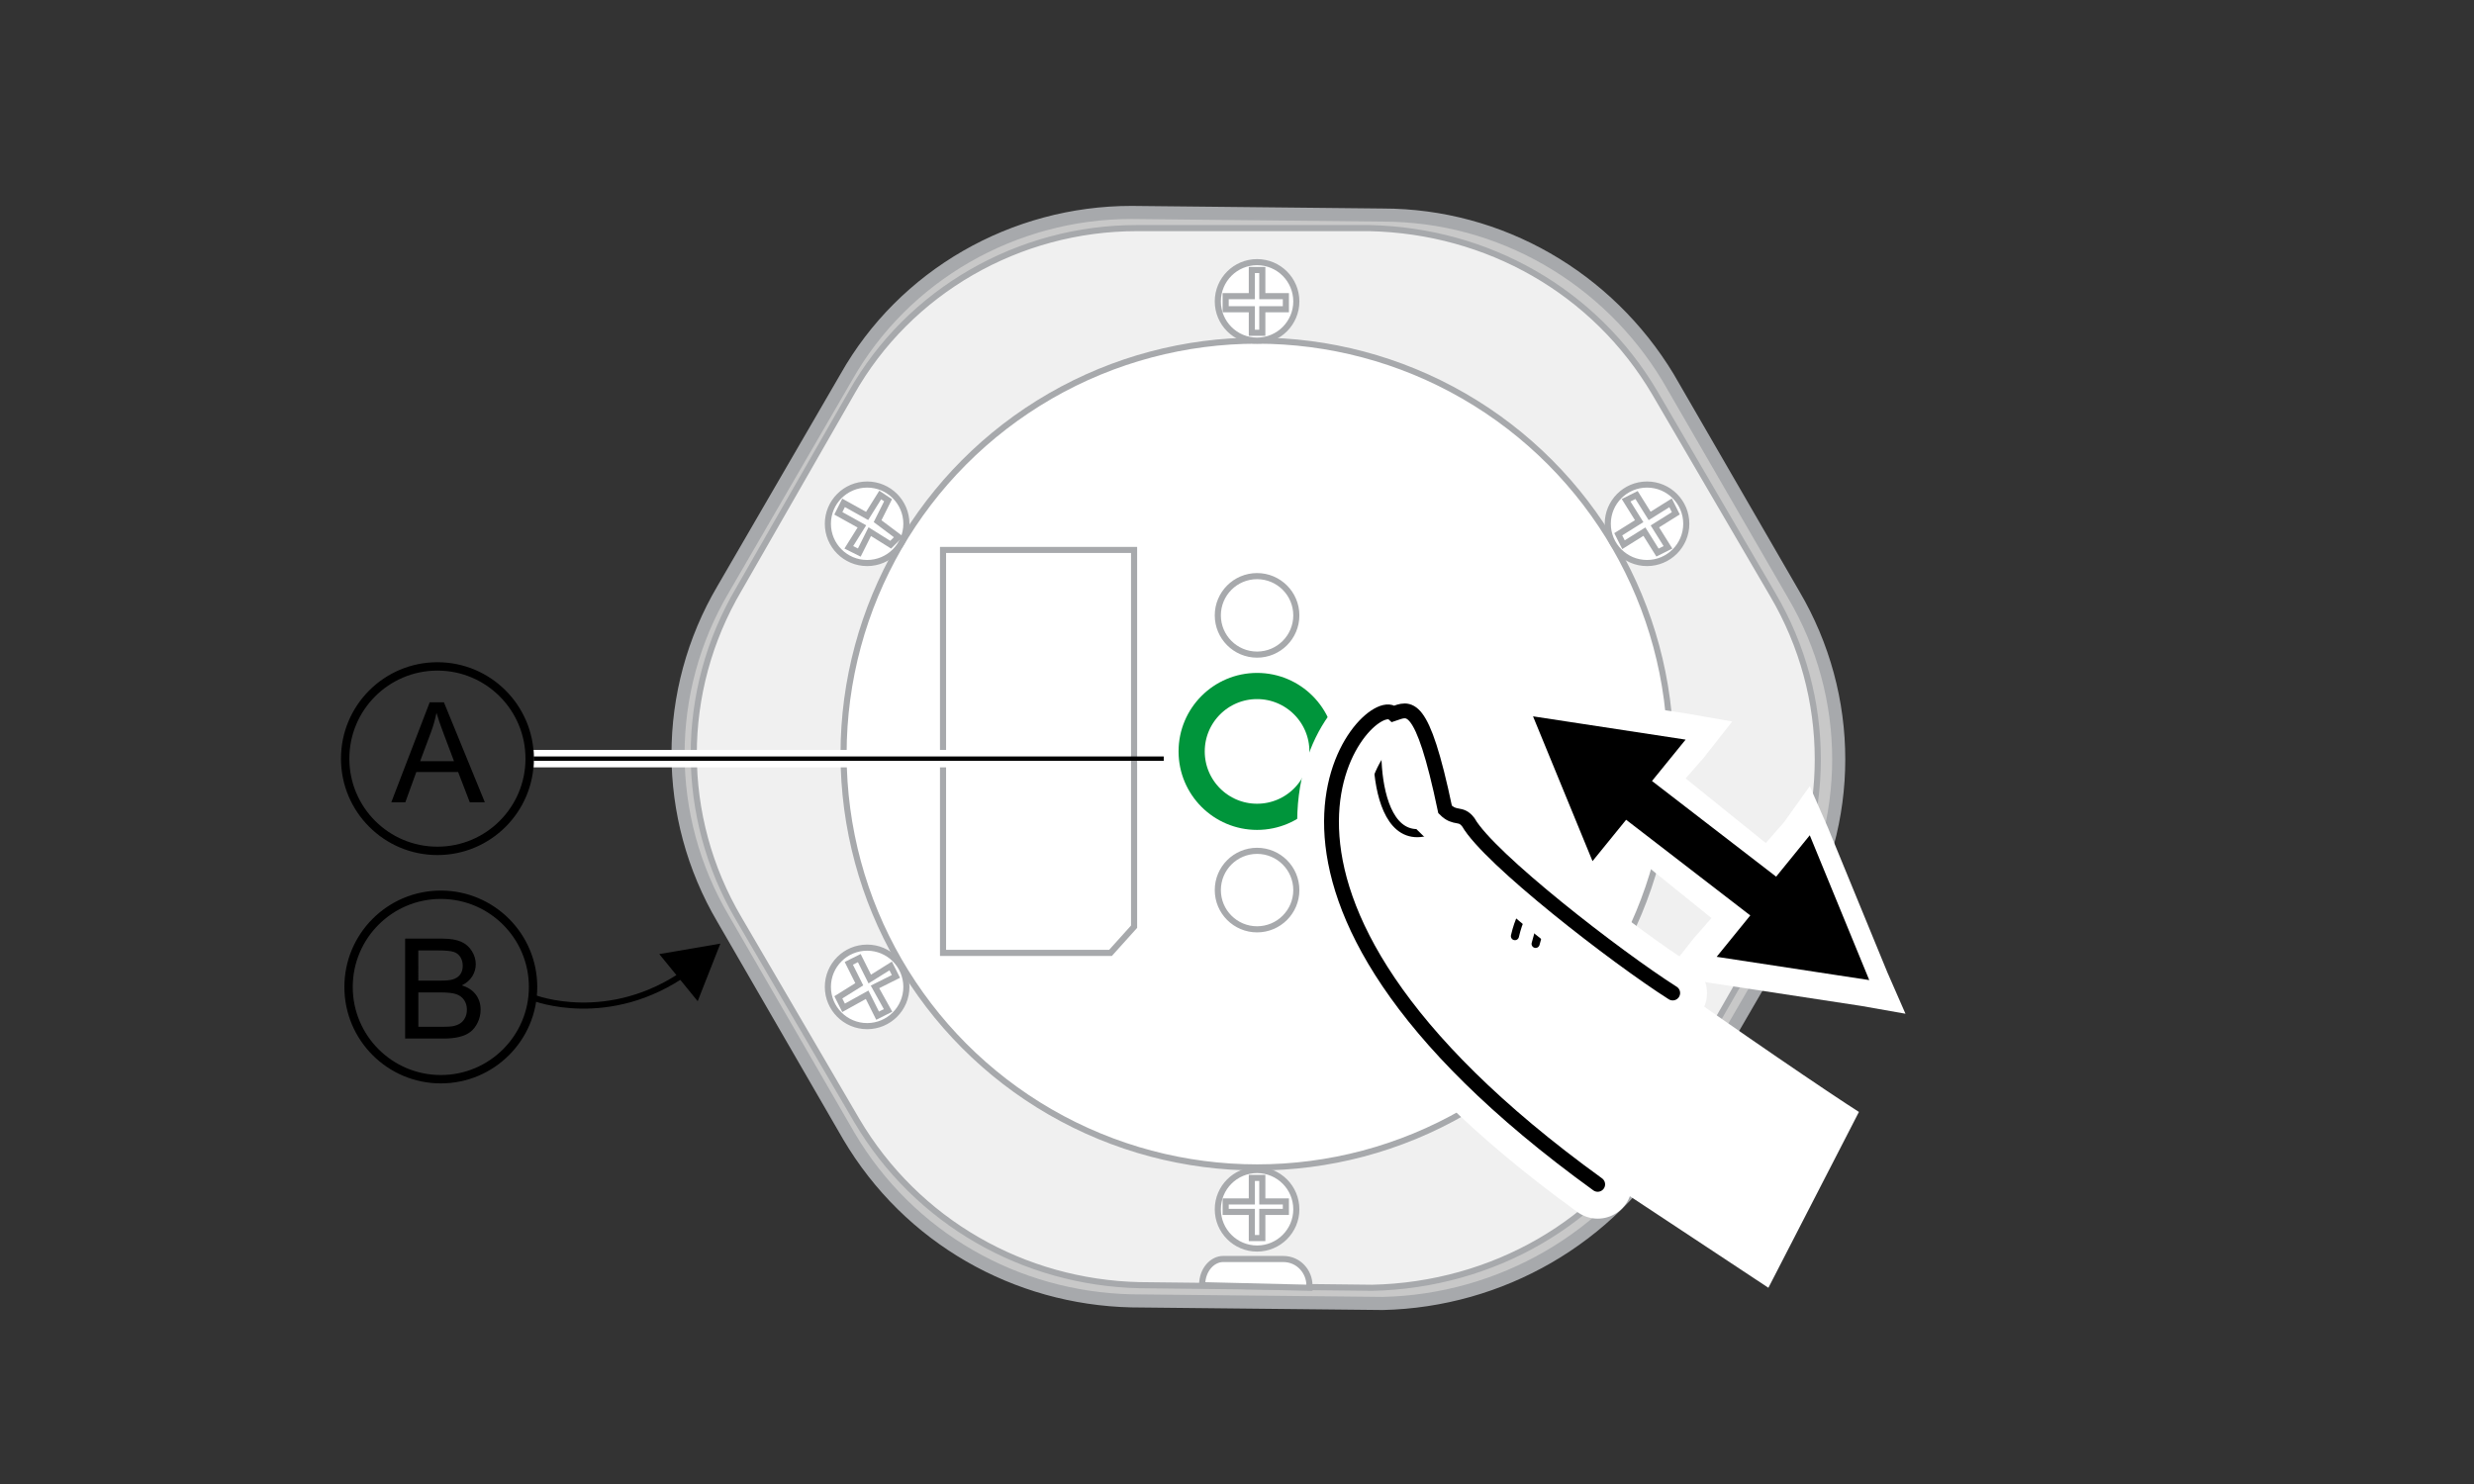<?xml version="1.0" encoding="utf-8"?>
<!-- Generator: Adobe Illustrator 23.0.3, SVG Export Plug-In . SVG Version: 6.00 Build 0)  -->
<svg version="1.1" id="Layer_1" xmlns="http://www.w3.org/2000/svg" xmlns:xlink="http://www.w3.org/1999/xlink" x="0px" y="0px"
	 width="141.732px" height="85.039px" viewBox="0 0 141.732 85.039" style="enable-background:new 0 0 141.732 85.039;"
	 xml:space="preserve">
<rect x="0" y="0" width="141.732" height="85.039" fill="#333333" stroke="none"/>
<style type="text/css">
	.st0{fill:none;stroke:#A7A9AC;stroke-width:0.35;stroke-linecap:round;stroke-linejoin:round;stroke-miterlimit:10;}
	.st1{fill:none;stroke:#A7A9AC;stroke-width:0.75;stroke-linecap:round;stroke-linejoin:round;stroke-miterlimit:10;}
	.st2{fill:none;stroke:#00953B;stroke-linecap:round;stroke-linejoin:round;stroke-miterlimit:10;}
	.st3{fill:#FFFFFF;}
	.st4{fill:none;stroke:#000000;stroke-width:0.354;stroke-linecap:round;}
	.st5{fill:none;stroke:#FFFFFF;stroke-width:3;stroke-linecap:round;}
	.st6{fill:none;stroke:#000000;stroke-width:0.85;stroke-linecap:round;}
	.st7{fill:none;stroke:#FFFFFF;stroke-linecap:round;stroke-linejoin:round;stroke-miterlimit:10;}
	.st8{fill:none;stroke:#000000;stroke-width:0.25;stroke-linecap:round;stroke-linejoin:round;stroke-miterlimit:10;}
	.st9{fill:#00953B;}
	.st10{fill:#FFFFFF;stroke:#000000;stroke-width:0.75;stroke-miterlimit:10;}
	.st11{fill:none;stroke:#A7A9AC;stroke-width:0.302;stroke-linecap:round;stroke-linejoin:round;stroke-miterlimit:10;}
	.st12{fill:none;stroke:#A7A9AC;stroke-width:0.195;stroke-linecap:round;stroke-linejoin:round;stroke-miterlimit:10;}
	.st13{fill:none;stroke:#ADAFB2;stroke-width:0.585;stroke-miterlimit:10;}
	.st14{fill:none;stroke:#00953B;stroke-width:1.5;stroke-linecap:round;stroke-linejoin:round;stroke-miterlimit:10;}
	.st15{fill:none;stroke:#000000;stroke-width:0.354;stroke-linecap:round;stroke-linejoin:round;}
	.st16{fill:none;stroke:#FFFFFF;stroke-width:3;stroke-linecap:round;stroke-linejoin:round;}
	.st17{fill:none;stroke:#000000;stroke-width:0.25;stroke-miterlimit:10;}
	.st18{fill:none;stroke:#000000;stroke-width:0.25;stroke-linecap:round;stroke-miterlimit:10;}
	.st19{fill:#A7A9AC;}
	.st20{fill:#FFFFFF;stroke:#000000;stroke-width:0.35;stroke-linecap:round;}
	.st21{fill:#FFFFFF;stroke:#A7A9AC;stroke-width:0.75;stroke-miterlimit:10;}
	.st22{fill:#FFFFFF;stroke:#A7A9AC;stroke-width:0.35;stroke-miterlimit:10;}
	.st23{fill:none;stroke:#00953B;stroke-width:1.5;stroke-miterlimit:10;}
	.st24{fill:none;stroke:#000000;stroke-width:0.75;stroke-miterlimit:10;}
	.st25{fill:#FFFFFF;stroke:#A7A9AC;stroke-width:0.5;stroke-miterlimit:10;}
	.st26{fill:#FFFFFF;stroke:#A7A9AC;stroke-width:0.25;stroke-miterlimit:10;}
	.st27{fill:none;stroke:#A7A9AC;stroke-width:0.25;stroke-miterlimit:10;}
	.st28{fill:#FFFFFF;stroke:#000000;stroke-width:0.25;stroke-miterlimit:10;}
	.st29{fill:#E6E7E7;stroke:#000000;stroke-width:0.25;stroke-miterlimit:10;}
	.st30{fill:none;stroke:#000000;stroke-width:0.25;}
	.st31{opacity:0.73;fill:#FFFFFF;enable-background:new    ;}
	.st32{fill:none;stroke:#A7A9AC;stroke-width:0.75;stroke-miterlimit:10;}
	.st33{fill:none;stroke:#A7A9AC;stroke-width:0.35;stroke-miterlimit:10;}
	.st34{fill:#FFFFFF;stroke:#00953B;stroke-width:1.5;stroke-miterlimit:10;}
	.st35{fill:none;stroke:#000000;stroke-width:0.464;stroke-linecap:round;}
	.st36{fill:none;stroke:#FFFFFF;stroke-width:3.93;stroke-linecap:round;}
	.st37{fill:none;stroke:#000000;stroke-width:0.85;stroke-linecap:round;}
	.st38{fill:none;stroke:#FFFFFF;stroke-miterlimit:10;}
	.st39{fill:none;stroke:#000000;stroke-width:0.35;stroke-miterlimit:10;}
	.st40{fill:none;stroke:#000000;stroke-width:0.48;stroke-miterlimit:10;}
	.st41{fill:none;stroke:#FFFFFF;stroke-linecap:round;stroke-miterlimit:10;}
	.st42{fill:none;stroke:#FFFFFF;stroke-width:1.25;stroke-miterlimit:10;}
</style>
<g>
	<g>
		<path class="st31" d="M95.705,65.099l7.047-12.144c3.448-5.847,3.448-13.044,0-18.891l-7.197-12.444
			c-3.448-5.697-9.596-9.296-16.342-9.296l-14.393-0.15c-6.747,0-13.044,3.598-16.342,9.446L41.43,33.763
			c-3.448,5.847-3.448,13.044,0,18.891l7.197,12.444c3.448,5.847,9.596,9.296,16.193,9.446l14.393,0.15
			C85.96,74.544,92.257,70.946,95.705,65.099z"/>
		<path class="st32" d="M95.705,65.099l7.047-12.144c3.448-5.847,3.448-13.044,0-18.891l-7.197-12.444
			c-3.448-5.697-9.596-9.296-16.342-9.296l-14.393-0.15c-6.747,0-13.044,3.598-16.342,9.446L41.43,33.763
			c-3.448,5.847-3.448,13.044,0,18.891l7.197,12.444c3.448,5.847,9.596,9.296,16.193,9.446l14.393,0.15
			C85.96,74.544,92.257,70.946,95.705,65.099z"/>
	</g>
	<g>
		<path class="st31" d="M95.106,64.199l6.447-11.245c3.448-5.847,3.448-13.044,0-18.891l-6.747-11.545
			c-3.448-5.847-9.596-9.296-16.343-9.446H65.12c-6.747,0-13.044,3.598-16.342,9.446L42.33,33.763
			c-3.448,5.847-3.448,13.044,0,18.891l6.747,11.545c3.448,5.847,9.596,9.296,16.193,9.446l13.344,0.15
			C85.51,73.645,91.807,70.047,95.106,64.199z"/>
		<path class="st33" d="M95.106,64.199l6.447-11.245c3.448-5.847,3.448-13.044,0-18.891l-6.747-11.545
			c-3.448-5.847-9.596-9.296-16.343-9.446H65.12c-6.747,0-13.044,3.598-16.342,9.446L42.33,33.763
			c-3.448,5.847-3.448,13.044,0,18.891l6.747,11.545c3.448,5.847,9.596,9.296,16.193,9.446l13.344,0.15
			C85.51,73.645,91.807,70.047,95.106,64.199z"/>
	</g>
	<circle class="st22" cx="72.016" cy="43.209" r="23.689"/>
	<g>
		<circle class="st22" cx="72.016" cy="17.271" r="2.249"/>
		<polygon class="st22" points="72.316,19.07 72.316,17.721 73.666,17.721 73.666,16.971 72.316,16.971 72.316,15.472 
			71.716,15.472 71.716,16.971 70.217,16.971 70.217,17.721 71.716,17.721 71.716,19.07 		"/>
	</g>
	<g>
		<circle class="st22" cx="72.016" cy="69.297" r="2.249"/>
		<polygon class="st22" points="72.316,70.946 72.316,69.447 73.666,69.447 73.666,68.847 72.316,68.847 72.316,67.498 
			71.716,67.498 71.716,68.847 70.217,68.847 70.217,69.447 71.716,69.447 71.716,70.946 		"/>
	</g>
	<g>
		<circle class="st22" cx="94.356" cy="30.015" r="2.249"/>
		<polygon class="st22" points="93.007,31.214 94.206,30.465 94.956,31.664 95.556,31.364 94.806,30.165 96.005,29.415 
			95.705,28.815 94.506,29.565 93.756,28.366 93.157,28.666 93.906,29.865 92.707,30.615 		"/>
	</g>
	<g>
		<circle class="st22" cx="49.677" cy="56.553" r="2.249"/>
		<polygon class="st22" points="48.327,57.752 49.677,57.003 50.276,58.202 50.876,57.902 50.126,56.553 51.326,55.953 
			51.026,55.353 49.827,56.103 49.227,54.903 48.627,55.203 49.227,56.403 48.027,57.152 		"/>
	</g>
	<g>
		<circle class="st22" cx="94.356" cy="56.553" r="2.249"/>
		<polygon class="st22" points="92.707,55.953 93.906,56.703 93.157,57.902 93.756,58.352 94.506,57.152 95.705,57.752 
			96.005,57.302 94.806,56.403 95.556,55.203 94.956,54.903 94.206,56.103 93.007,55.353 		"/>
	</g>
	<g>
		<circle class="st22" cx="49.677" cy="30.015" r="2.249"/>
		<polygon class="st22" points="48.027,29.415 49.377,30.165 48.627,31.364 49.227,31.664 49.827,30.465 51.026,31.214 
			51.476,30.765 50.276,29.865 50.876,28.666 50.426,28.366 49.677,29.565 48.327,28.815 		"/>
	</g>
	<path class="st22" d="M68.868,73.645L68.868,73.645l6.147,0.15v-0.15c0-0.75-0.6-1.499-1.499-1.499h-3.448
		C69.468,72.146,68.868,72.745,68.868,73.645z"/>
	<polygon class="st22" points="64.97,53.104 64.97,31.514 54.025,31.514 54.025,54.604 63.62,54.604 	"/>
	<circle class="st34" cx="72.016" cy="43.059" r="3.748"/>
	<circle class="st22" cx="72.016" cy="51.005" r="2.249"/>
	<circle class="st22" cx="72.016" cy="35.263" r="2.249"/>
</g>
<g>
	<g>
		<polygon points="96.715,55.273 98.938,52.606 93.159,47.865 90.936,50.828 86.639,40.16 98.049,41.642 95.826,44.605 
			101.605,49.05 103.827,46.383 108.124,57.051 		"/>
		<path class="st3" d="M87.825,41.049l8.742,1.334l-1.926,2.371l7.112,5.482l1.926-2.371l3.408,8.298l-8.742-1.334l1.926-2.371
			l-7.112-5.482l-1.926,2.371L87.825,41.049 M85.454,39.123l1.037,2.371l3.26,8.298l1.037,2.371l1.63-2.074l1.037-1.185l4.593,3.704
			l-1.037,1.185l-1.63,2.074l2.519,0.445l8.742,1.334l2.519,0.445l-1.037-2.371l-3.408-8.298l-1.037-2.371l-1.482,2.074
			l-1.037,1.185l-4.593-3.704l1.037-1.185l1.63-2.074l-2.519-0.445l-8.742-1.334L85.454,39.123L85.454,39.123z"/>
	</g>
	<g>
		<path class="st3" d="M92.122,67.72c-23.263-17.336-13.78-28.004-12.298-26.671c0.889-0.296,1.63-0.889,2.963,5.482
			c0.593,0.593,0.889,0.148,1.334,0.741c1.185,2.074,19.114,14.373,22.374,16.447l-5.186,10.076L92.122,67.72z"/>
		<path class="st35" d="M88.418,51.865c0.296,0.741,0,0.445-0.445,2.223"/>
		<path class="st35" d="M87.677,51.125c0.296,0.741-0.445,0.593-0.889,2.519"/>
		<path class="st35" d="M83.083,46.976c-4.742,3.408-4.445-5.631-3.852-5.779"/>
		<g>
			<path class="st36" d="M91.529,67.868C67.97,50.828,78.342,39.567,79.824,40.901c0.889-0.296,1.63-0.889,2.963,5.482
				c0.593,0.593,0.889,0.148,1.334,0.741c1.185,2.074,8.446,7.705,11.706,9.779"/>
			<path class="st37" d="M91.529,67.868C67.97,50.828,78.342,39.567,79.824,40.901c0.889-0.296,1.63-0.889,2.963,5.482
				c0.593,0.593,0.889,0.148,1.334,0.741c1.185,2.074,8.446,7.705,11.706,9.779"/>
		</g>
	</g>
</g>
<g>
	<line class="st38" x1="30.569" y1="43.473" x2="57.669" y2="43.473"/>
	<line class="st17" x1="30.569" y1="43.473" x2="66.669" y2="43.473"/>
	<g>
		<g>
			<path class="st39" d="M30.569,57.173c0,0,4.3,1.7,8.8-1.5"/>
			<g>
				<polygon points="39.969,57.373 41.269,54.073 37.769,54.673 				"/>
			</g>
		</g>
	</g>
	<g>
		<circle class="st40" cx="25.254" cy="56.558" r="5.285"/>
		<g>
			<path d="M23.209,59.515v-5.727h2.148c0.438,0,0.789,0.059,1.053,0.174c0.265,0.116,0.472,0.295,0.621,0.535
				c0.15,0.241,0.225,0.493,0.225,0.756c0,0.245-0.066,0.476-0.199,0.691c-0.133,0.217-0.333,0.391-0.602,0.523
				c0.347,0.102,0.613,0.275,0.799,0.52c0.187,0.245,0.279,0.534,0.279,0.867c0,0.269-0.057,0.518-0.17,0.748
				s-0.253,0.408-0.42,0.533c-0.166,0.125-0.375,0.22-0.627,0.283c-0.251,0.064-0.559,0.096-0.924,0.096H23.209z M23.966,56.194
				h1.238c0.336,0,0.577-0.021,0.723-0.066c0.193-0.057,0.338-0.152,0.436-0.285s0.146-0.299,0.146-0.5
				c0-0.189-0.045-0.357-0.137-0.502c-0.091-0.145-0.221-0.243-0.391-0.297c-0.169-0.053-0.459-0.08-0.871-0.08h-1.145V56.194z
				 M23.966,58.839h1.426c0.245,0,0.417-0.009,0.516-0.027c0.175-0.031,0.32-0.083,0.438-0.156c0.117-0.072,0.214-0.179,0.289-0.318
				c0.076-0.139,0.113-0.3,0.113-0.482c0-0.213-0.055-0.398-0.164-0.557c-0.109-0.157-0.261-0.268-0.455-0.332
				c-0.193-0.063-0.473-0.096-0.838-0.096h-1.324V58.839z"/>
		</g>
	</g>
	<g>
		<circle class="st40" cx="25.059" cy="43.473" r="5.285"/>
		<g>
			<path d="M22.417,45.973l2.199-5.727h0.816l2.344,5.727h-0.863l-0.668-1.734H23.85l-0.629,1.734H22.417z M24.069,43.621h1.941
				l-0.598-1.586c-0.183-0.481-0.318-0.877-0.406-1.188c-0.073,0.367-0.176,0.732-0.309,1.094L24.069,43.621z"/>
		</g>
	</g>
</g>
</svg>
